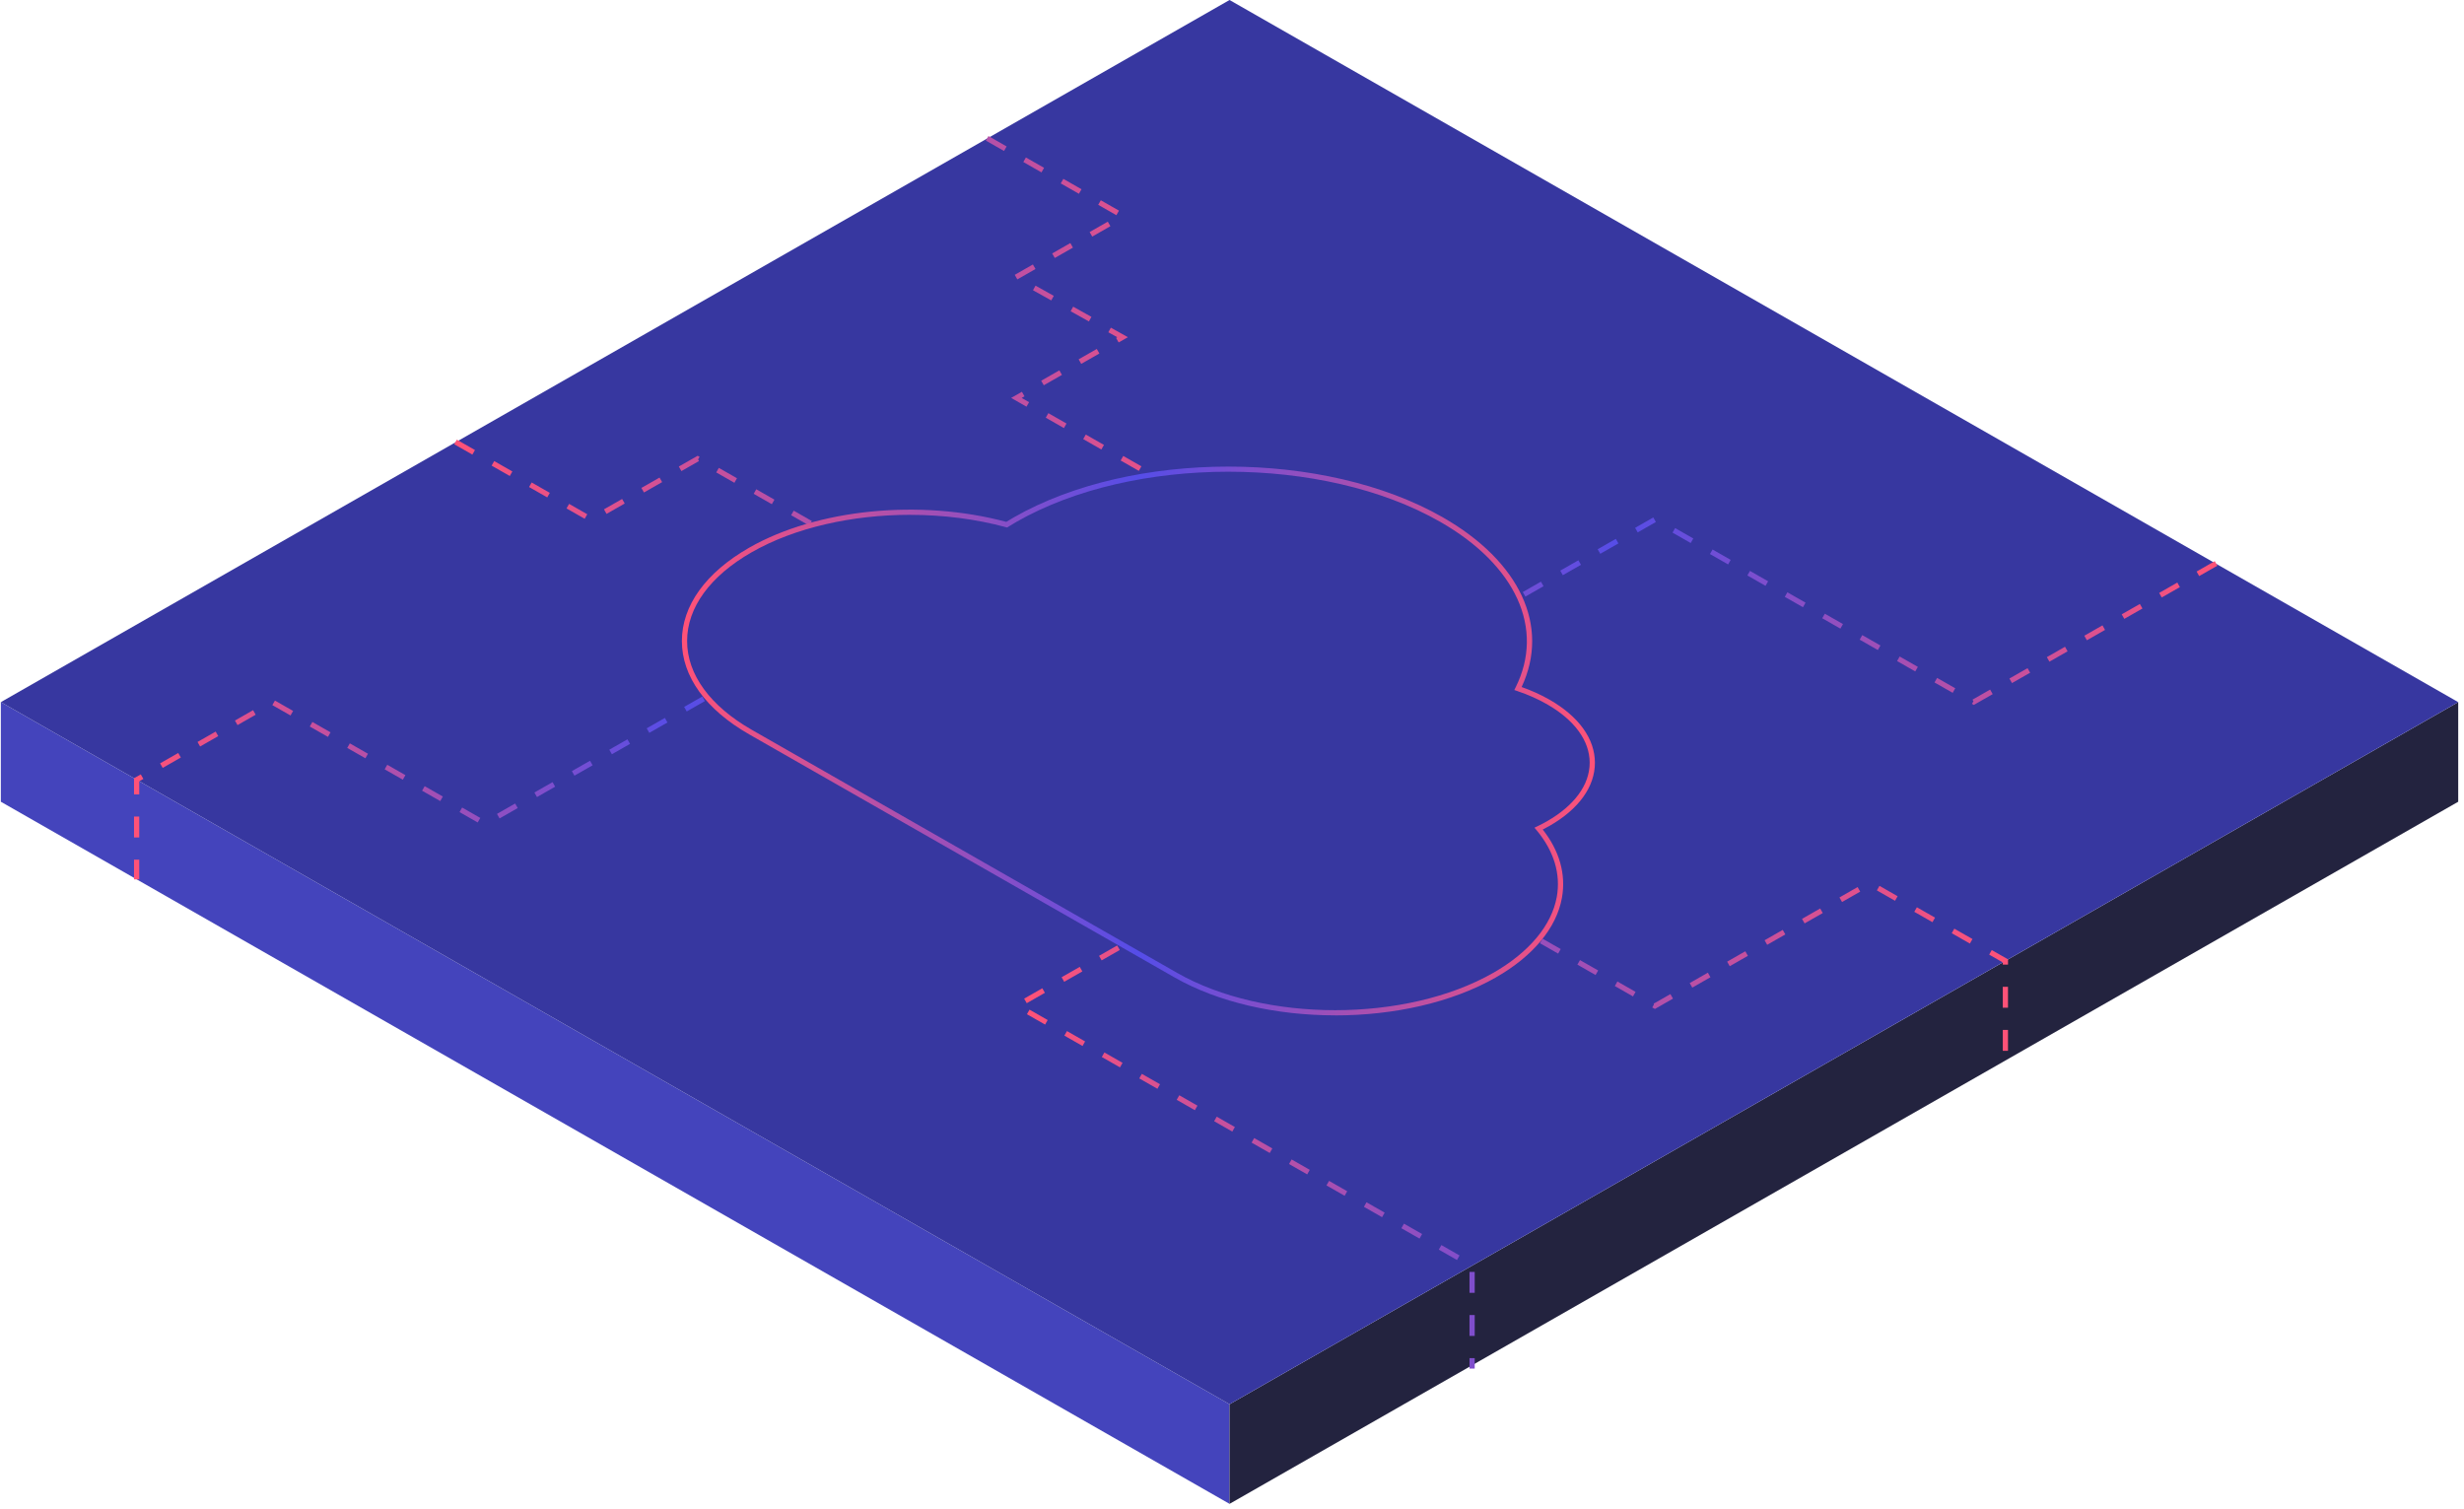 <svg width="294" height="180" viewBox="0 0 294 180" fill="none" xmlns="http://www.w3.org/2000/svg">
<path d="M146.706 179.433L0.1 95.659V83.774L146.706 167.548V179.433Z" fill="#4444BC"/>
<path d="M146.706 179.433L293.309 95.659V83.774L146.706 167.548V179.433Z" fill="#23233F"/>
<path d="M146.706 167.548L0.1 83.774L146.706 0L293.309 83.774L146.706 167.548Z" fill="#3737A0"/>
<path d="M175.96 163.289H175.336V162.045H175.96V163.289ZM175.96 159.395H175.336V156.901H175.96V159.395ZM175.96 154.251H175.336V151.757H175.96V154.251ZM173.843 150.335L171.676 149.097L171.985 148.555L174.151 149.793L173.843 150.335ZM169.375 147.782L167.208 146.544L167.517 146.001L169.684 147.239L169.375 147.782ZM164.907 145.228L162.74 143.991L163.049 143.448L165.216 144.686L164.907 145.228ZM160.44 142.675L158.273 141.437L158.581 140.895L160.748 142.132L160.44 142.675ZM155.972 140.121L153.805 138.884L154.114 138.341L156.28 139.579L155.972 140.121ZM151.504 137.568L149.337 136.33L149.646 135.788L151.813 137.025L151.504 137.568ZM147.036 135.015L144.869 133.777L145.178 133.234L147.345 134.472L147.036 135.015ZM142.569 132.461L140.402 131.223L140.71 130.681L142.877 131.919L142.569 132.461ZM138.101 129.908L135.934 128.67L136.243 128.127L138.409 129.365L138.101 129.908ZM133.633 127.354L131.466 126.116L131.775 125.574L133.942 126.812L133.633 127.354ZM129.165 124.801L126.998 123.563L127.307 123.02L129.474 124.258L129.165 124.801ZM124.698 122.247L122.531 121.01L122.839 120.467L125.006 121.705L124.698 122.247ZM122.509 119.694L122.2 119.151L124.367 117.914L124.676 118.456L122.509 119.694ZM126.977 117.14L126.668 116.598L128.835 115.36L129.143 115.903L126.977 117.14ZM131.444 114.587L131.136 114.044L133.303 112.807L133.611 113.349L131.444 114.587ZM135.912 112.034L135.603 111.491L137.77 110.253L138.079 110.796L135.912 112.034ZM140.38 109.48L140.071 108.938L142.238 107.7L142.547 108.242L140.38 109.48ZM144.848 106.927L144.539 106.384L146.706 105.146L147.014 105.689L144.848 106.927ZM149.315 104.373L149.007 103.831L151.174 102.593L151.482 103.135L149.315 104.373ZM153.783 101.82L153.474 101.277L155.641 100.04L155.95 100.582L153.783 101.82ZM158.251 99.266L157.942 98.724L160.109 97.486L160.418 98.029L158.251 99.266ZM162.719 96.713L162.41 96.17L164.577 94.933L164.885 95.475L162.719 96.713ZM167.186 94.159L166.878 93.617L169.045 92.379L169.353 92.922L167.186 94.159ZM171.654 91.606L171.345 91.064L171.735 90.839L170.909 90.365L171.218 89.823L172.992 90.836L171.654 91.6V91.606ZM168.608 89.052L166.441 87.815L166.75 87.272L168.917 88.51L168.608 89.052ZM164.14 86.499L161.973 85.261L162.282 84.719L164.449 85.957L164.14 86.499ZM235.512 84.105L235.291 83.98L235.468 83.671L235.356 83.478L237.457 82.278L237.766 82.82L235.512 84.108V84.105ZM159.673 83.949L159.043 83.59L161.524 82.172L161.833 82.714L159.822 83.862L159.772 83.771L159.669 83.949H159.673ZM232.99 82.664L230.823 81.427L231.132 80.884L233.298 82.122L232.99 82.664ZM240.067 81.501L239.758 80.959L241.925 79.721L242.234 80.264L240.067 81.501ZM164.137 81.395L163.829 80.853L165.995 79.615L166.304 80.158L164.137 81.395ZM228.525 80.111L226.358 78.873L226.667 78.331L228.834 79.568L228.525 80.111ZM244.535 78.948L244.226 78.405L246.393 77.168L246.702 77.71L244.535 78.948ZM168.605 78.842L168.296 78.299L170.463 77.062L170.772 77.604L168.605 78.842ZM224.06 77.557L221.894 76.32L222.202 75.777L224.369 77.015L224.06 77.557ZM249.003 76.394L248.694 75.852L250.861 74.614L251.169 75.157L249.003 76.394ZM173.073 76.288L172.764 75.746L174.931 74.508L175.239 75.051L173.073 76.288ZM219.593 75.004L217.426 73.766L217.735 73.224L219.901 74.461L219.593 75.004ZM253.467 73.841L253.159 73.299L255.325 72.061L255.634 72.603L253.467 73.841ZM177.537 73.735L177.229 73.192L179.395 71.955L179.704 72.497L177.537 73.735ZM215.125 72.451L212.958 71.213L213.267 70.67L215.434 71.908L215.125 72.451ZM257.935 71.287L257.626 70.745L259.793 69.507L260.102 70.05L257.935 71.287ZM182.005 71.181L181.696 70.639L183.863 69.401L184.172 69.944L182.005 71.181ZM210.66 69.897L208.493 68.659L208.802 68.117L210.969 69.355L210.66 69.897ZM262.403 68.734L262.094 68.192L264.261 66.954L264.569 67.496L262.403 68.734ZM186.473 68.628L186.164 68.086L188.331 66.848L188.64 67.39L186.473 68.628ZM206.196 67.344L204.029 66.106L204.338 65.563L206.504 66.801L206.196 67.344ZM190.941 66.075L190.632 65.532L192.799 64.294L193.107 64.837L190.941 66.075ZM201.731 64.79L199.564 63.552L199.873 63.01L202.04 64.248L201.731 64.79ZM195.408 63.521L195.1 62.979L197.266 61.741L197.575 62.283L195.408 63.521Z" fill="url(#paint0_linear_954_321)"/>
<path d="M16.614 104.919H15.991V102.574H16.614V104.919ZM16.614 99.924H15.991V97.43H16.614V99.924ZM56.999 98.131L54.832 96.894L55.14 96.351L57.307 97.589L56.999 98.131ZM59.608 97.651L59.3 97.109L61.466 95.871L61.775 96.413L59.608 97.651ZM52.531 95.581L50.364 94.343L50.673 93.801L52.84 95.039L52.531 95.581ZM64.073 95.101L63.764 94.558L65.931 93.321L66.24 93.863L64.073 95.101ZM16.614 94.783H15.991V92.856L16.798 92.395L17.107 92.937L16.614 93.221V94.783ZM48.066 93.028L45.899 91.79L46.208 91.247L48.375 92.485L48.066 93.028ZM68.544 92.547L68.235 92.005L70.402 90.767L70.71 91.31L68.544 92.547ZM19.411 91.621L19.102 91.079L21.269 89.841L21.578 90.384L19.411 91.621ZM43.599 90.474L41.432 89.236L41.74 88.694L43.907 89.932L43.599 90.474ZM73.008 89.994L72.7 89.452L74.867 88.214L75.175 88.756L73.008 89.994ZM23.875 89.068L23.567 88.526L25.734 87.288L26.042 87.83L23.875 89.068ZM39.131 87.921L36.964 86.683L37.273 86.141L39.439 87.378L39.131 87.921ZM77.473 87.441L77.164 86.898L79.331 85.66L79.64 86.203L77.473 87.441ZM28.34 86.515L28.032 85.972L30.198 84.734L30.507 85.277L28.34 86.515ZM34.663 85.367L32.496 84.129L32.805 83.587L34.972 84.825L34.663 85.367ZM81.938 84.887L81.629 84.345L83.796 83.107L84.104 83.649L81.938 84.887ZM108.8 84.226L108.429 84.014L108.657 83.615L108.647 83.596L108.679 83.578L108.741 83.472L108.803 83.506L110.596 82.48L110.905 83.023L108.803 84.223L108.8 84.226ZM106.128 82.698L103.961 81.461L104.27 80.918L106.437 82.156L106.128 82.698ZM86.405 82.334L86.097 81.791L88.263 80.553L88.572 81.096L86.405 82.334ZM113.206 81.71L112.897 81.168L115.064 79.93L115.372 80.472L113.206 81.71ZM101.664 80.148L99.497 78.91L99.805 78.368L101.972 79.606L101.664 80.148ZM90.873 79.783L90.564 79.241L92.731 78.003L93.04 78.546L90.873 79.783ZM117.673 79.16L117.365 78.617L119.531 77.38L119.84 77.922L117.673 79.16ZM97.196 77.598L95.949 76.884L95.341 77.233L95.032 76.691L95.952 76.167L97.508 77.055L97.199 77.598H97.196ZM122.138 76.609L121.829 76.067L123.996 74.829L124.305 75.372L122.138 76.609ZM126.606 74.056L126.297 73.514L128.464 72.276L128.773 72.818L126.606 74.056ZM131.073 71.503L130.765 70.96L132.932 69.722L133.24 70.265L131.073 71.503ZM135.541 68.949L135.232 68.407L137.399 67.169L137.708 67.711L135.541 68.949ZM140.009 66.396L139.7 65.853L141.867 64.615L142.176 65.158L140.009 66.396ZM144.477 63.842L144.168 63.3L146.335 62.062L146.643 62.605L144.477 63.842ZM144.816 61.289L142.65 60.051L142.958 59.509L145.125 60.746L144.816 61.289ZM140.349 58.735L138.182 57.498L138.491 56.955L140.657 58.193L140.349 58.735ZM135.881 56.182L133.714 54.944L134.023 54.402L136.19 55.639L135.881 56.182ZM131.413 53.629L129.246 52.391L129.555 51.848L131.722 53.086L131.413 53.629ZM126.946 51.075L124.779 49.837L125.087 49.295L127.254 50.533L126.946 51.075ZM122.478 48.522L120.648 47.477L121.932 46.745L122.241 47.287L121.904 47.48L122.786 47.985L122.478 48.528V48.522ZM124.542 45.968L124.233 45.426L126.4 44.188L126.709 44.73L124.542 45.968ZM129.009 43.415L128.701 42.872L130.868 41.635L131.176 42.177L129.009 43.415ZM133.477 40.861L133.169 40.319L133.312 40.238L132.243 39.642L132.545 39.097L134.578 40.231L133.474 40.861H133.477ZM129.926 38.352L127.747 37.136L128.049 36.59L130.228 37.806L129.926 38.352ZM125.433 35.845L123.254 34.629L123.557 34.083L125.736 35.299L125.433 35.845ZM121.387 33.335L121.078 32.792L123.245 31.555L123.553 32.097L121.387 33.335ZM125.854 30.782L125.546 30.239L127.712 29.001L128.021 29.544L125.854 30.782ZM130.322 28.228L130.013 27.686L132.18 26.448L132.489 26.99L130.322 28.228ZM133.203 25.675L131.036 24.437L131.345 23.895L133.512 25.132L133.203 25.675ZM128.735 23.121L126.568 21.884L126.877 21.341L129.044 22.579L128.735 23.121ZM124.267 20.568L122.101 19.33L122.409 18.788L124.576 20.025L124.267 20.568ZM119.8 18.014L117.633 16.777L117.941 16.234L120.108 17.472L119.8 18.014Z" fill="url(#paint1_linear_954_321)"/>
<path d="M239.59 125.381H238.967V122.887H239.59V125.381ZM197.463 120.383L197.145 120.202L197.354 119.834L197.307 119.753L197.454 119.66L197.463 119.666L199.309 118.609L199.617 119.151L197.46 120.383H197.463ZM239.59 120.236H238.967V117.742H239.59V120.236ZM194.844 118.886L192.677 117.649L192.986 117.106L195.153 118.344L194.844 118.886ZM201.921 117.836L201.613 117.293L203.78 116.055L204.088 116.598L201.921 117.836ZM190.379 116.333L188.213 115.095L188.521 114.553L190.688 115.79L190.379 116.333ZM206.389 115.282L206.08 114.74L208.247 113.502L208.556 114.045L206.389 115.282ZM239.593 115.089H238.97V114.827L237.345 113.898L237.654 113.356L239.593 114.462V115.086V115.089ZM185.915 113.78L183.748 112.542L184.057 111.999L186.223 113.237L185.915 113.78ZM210.857 112.729L210.548 112.186L212.715 110.949L213.024 111.491L210.857 112.729ZM235.044 112.582L232.878 111.345L233.186 110.802L235.353 112.04L235.044 112.582ZM181.447 111.226L179.28 109.988L179.589 109.446L181.756 110.684L181.447 111.226ZM215.322 110.175L215.013 109.633L217.18 108.395L217.488 108.938L215.322 110.175ZM230.577 110.029L228.41 108.791L228.719 108.249L230.885 109.486L230.577 110.029ZM176.979 108.673L174.812 107.435L175.121 106.892L177.288 108.13L176.979 108.673ZM219.789 107.622L219.481 107.079L221.647 105.842L221.956 106.384L219.789 107.622ZM226.112 107.475L223.945 106.238L224.254 105.695L226.421 106.933L226.112 107.475ZM172.515 106.119L170.348 104.881L170.657 104.339L172.823 105.577L172.515 106.119ZM168.047 103.566L165.88 102.328L166.189 101.786L168.356 103.023L168.047 103.566ZM163.579 101.012L161.412 99.775L161.721 99.232L163.888 100.47L163.579 101.012ZM159.111 98.459L156.945 97.221L157.253 96.679L159.42 97.916L159.111 98.459ZM154.644 95.905L152.477 94.668L152.786 94.125L154.952 95.363L154.644 95.905ZM150.176 93.352L148.009 92.114L148.318 91.572L150.485 92.809L150.176 93.352ZM145.708 90.799L143.541 89.561L143.85 89.018L146.017 90.256L145.708 90.799ZM141.24 88.245L139.074 87.007L139.382 86.465L141.549 87.703L141.24 88.245ZM136.773 85.692L134.606 84.454L134.915 83.911L137.081 85.149L136.773 85.692ZM132.305 83.138L130.138 81.9L130.447 81.358L132.614 82.596L132.305 83.138ZM127.837 80.585L125.67 79.347L125.979 78.805L128.146 80.042L127.837 80.585ZM123.369 78.031L121.203 76.794L121.511 76.251L123.678 77.489L123.369 78.031ZM118.902 75.478L116.735 74.24L117.044 73.698L119.21 74.935L118.902 75.478ZM114.434 72.924L112.267 71.687L112.576 71.144L114.743 72.382L114.434 72.924ZM109.966 70.371L107.799 69.133L108.108 68.591L110.275 69.829L109.966 70.371ZM105.499 67.818L103.332 66.58L103.64 66.037L105.807 67.275L105.499 67.818ZM101.031 65.264L98.864 64.026L99.173 63.484L101.339 64.722L101.031 65.264ZM96.563 62.711L94.396 61.473L94.705 60.93L96.872 62.168L96.563 62.711ZM69.763 61.9L67.596 60.662L67.905 60.12L70.071 61.358L69.763 61.9ZM72.372 61.314L72.064 60.771L74.231 59.534L74.539 60.076L72.372 61.314ZM92.095 60.157L89.928 58.919L90.237 58.377L92.404 59.615L92.095 60.157ZM65.295 59.347L63.128 58.109L63.437 57.566L65.604 58.804L65.295 59.347ZM76.837 58.761L76.528 58.218L78.695 56.98L79.004 57.523L76.837 58.761ZM87.627 57.604L85.461 56.366L85.769 55.824L87.936 57.061L87.627 57.604ZM60.827 56.793L58.66 55.555L58.969 55.013L61.136 56.251L60.827 56.793ZM81.305 56.207L80.996 55.664L83.247 54.38L83.472 54.508L83.294 54.82L83.403 55.01L81.308 56.207H81.305ZM56.363 54.24L54.196 53.002L54.505 52.459L56.671 53.697L56.363 54.24Z" fill="url(#paint2_linear_954_321)"/>
<path d="M183.586 98.861C183.975 98.674 184.356 98.477 184.724 98.269C191.742 94.259 191.742 87.755 184.724 83.746C183.62 83.116 182.407 82.583 181.12 82.153C184.577 75.216 181.534 67.446 171.978 61.984C157.942 53.962 135.186 53.962 121.15 61.984C120.794 62.187 120.454 62.396 120.118 62.605C110.128 59.889 97.816 60.893 89.548 65.616C79.044 71.618 79.044 81.348 89.548 87.35L140.293 116.345C150.796 122.347 167.826 122.347 178.329 116.345C186.607 111.616 188.356 104.569 183.586 98.861Z" fill="#3737A0"/>
<path d="M159.311 121.147C152.368 121.147 145.425 119.638 140.137 116.617L89.395 87.621C84.214 84.66 81.361 80.706 81.361 76.485C81.361 72.263 84.214 68.307 89.395 65.345C97.458 60.737 109.767 59.505 120.071 62.268C120.401 62.062 120.691 61.888 120.997 61.713C135.095 53.657 158.036 53.657 172.134 61.713C181.372 66.991 184.955 74.726 181.556 81.972C182.757 82.396 183.873 82.901 184.88 83.478C188.375 85.476 190.302 88.151 190.302 91.01C190.302 93.869 188.378 96.544 184.88 98.543C184.63 98.686 184.365 98.827 184.075 98.973C186.08 101.514 186.872 104.323 186.367 107.126C185.722 110.715 182.922 114.088 178.482 116.623C173.198 119.644 166.254 121.153 159.311 121.153V121.147ZM108.591 61.426C101.654 61.426 94.811 62.966 89.704 65.884C84.725 68.728 81.984 72.494 81.984 76.482C81.984 80.469 84.725 84.232 89.704 87.079L140.445 116.074C150.846 122.017 167.77 122.017 178.173 116.074C182.448 113.63 185.142 110.409 185.753 107.008C186.242 104.283 185.41 101.533 183.346 99.061L183.09 98.755L183.452 98.58C183.873 98.378 184.238 98.188 184.571 97.997C187.863 96.114 189.678 93.632 189.678 91.007C189.678 88.382 187.863 85.897 184.571 84.017C183.505 83.409 182.314 82.879 181.023 82.446L180.683 82.331L180.842 82.01C184.337 74.998 180.883 67.428 171.826 62.252C157.899 54.293 135.236 54.293 121.306 62.252C120.972 62.442 120.657 62.636 120.283 62.866L120.168 62.938L120.037 62.904C116.386 61.912 112.473 61.429 108.591 61.429V61.426Z" fill="url(#paint3_linear_954_321)"/>
<defs>
<linearGradient id="paint0_linear_954_321" x1="122.213" y1="112.535" x2="264.566" y2="112.535" gradientUnits="userSpaceOnUse">
<stop stop-color="#FF5277"/>
<stop offset="0.5" stop-color="#554DE8"/>
<stop offset="1" stop-color="#FF5277"/>
</linearGradient>
<linearGradient id="paint1_linear_954_321" x1="15.991" y1="60.584" x2="146.637" y2="60.584" gradientUnits="userSpaceOnUse">
<stop stop-color="#FF5277"/>
<stop offset="0.5" stop-color="#554DE8"/>
<stop offset="1" stop-color="#FF5277"/>
</linearGradient>
<linearGradient id="paint2_linear_954_321" x1="54.215" y1="88.937" x2="239.59" y2="88.937" gradientUnits="userSpaceOnUse">
<stop stop-color="#FF5277"/>
<stop offset="0.5" stop-color="#554DE8"/>
<stop offset="1" stop-color="#FF5277"/>
</linearGradient>
<linearGradient id="paint3_linear_954_321" x1="81.358" y1="88.407" x2="190.298" y2="88.407" gradientUnits="userSpaceOnUse">
<stop stop-color="#FF5277"/>
<stop offset="0.5" stop-color="#554DE8"/>
<stop offset="1" stop-color="#FF5277"/>
</linearGradient>
</defs>
</svg>
